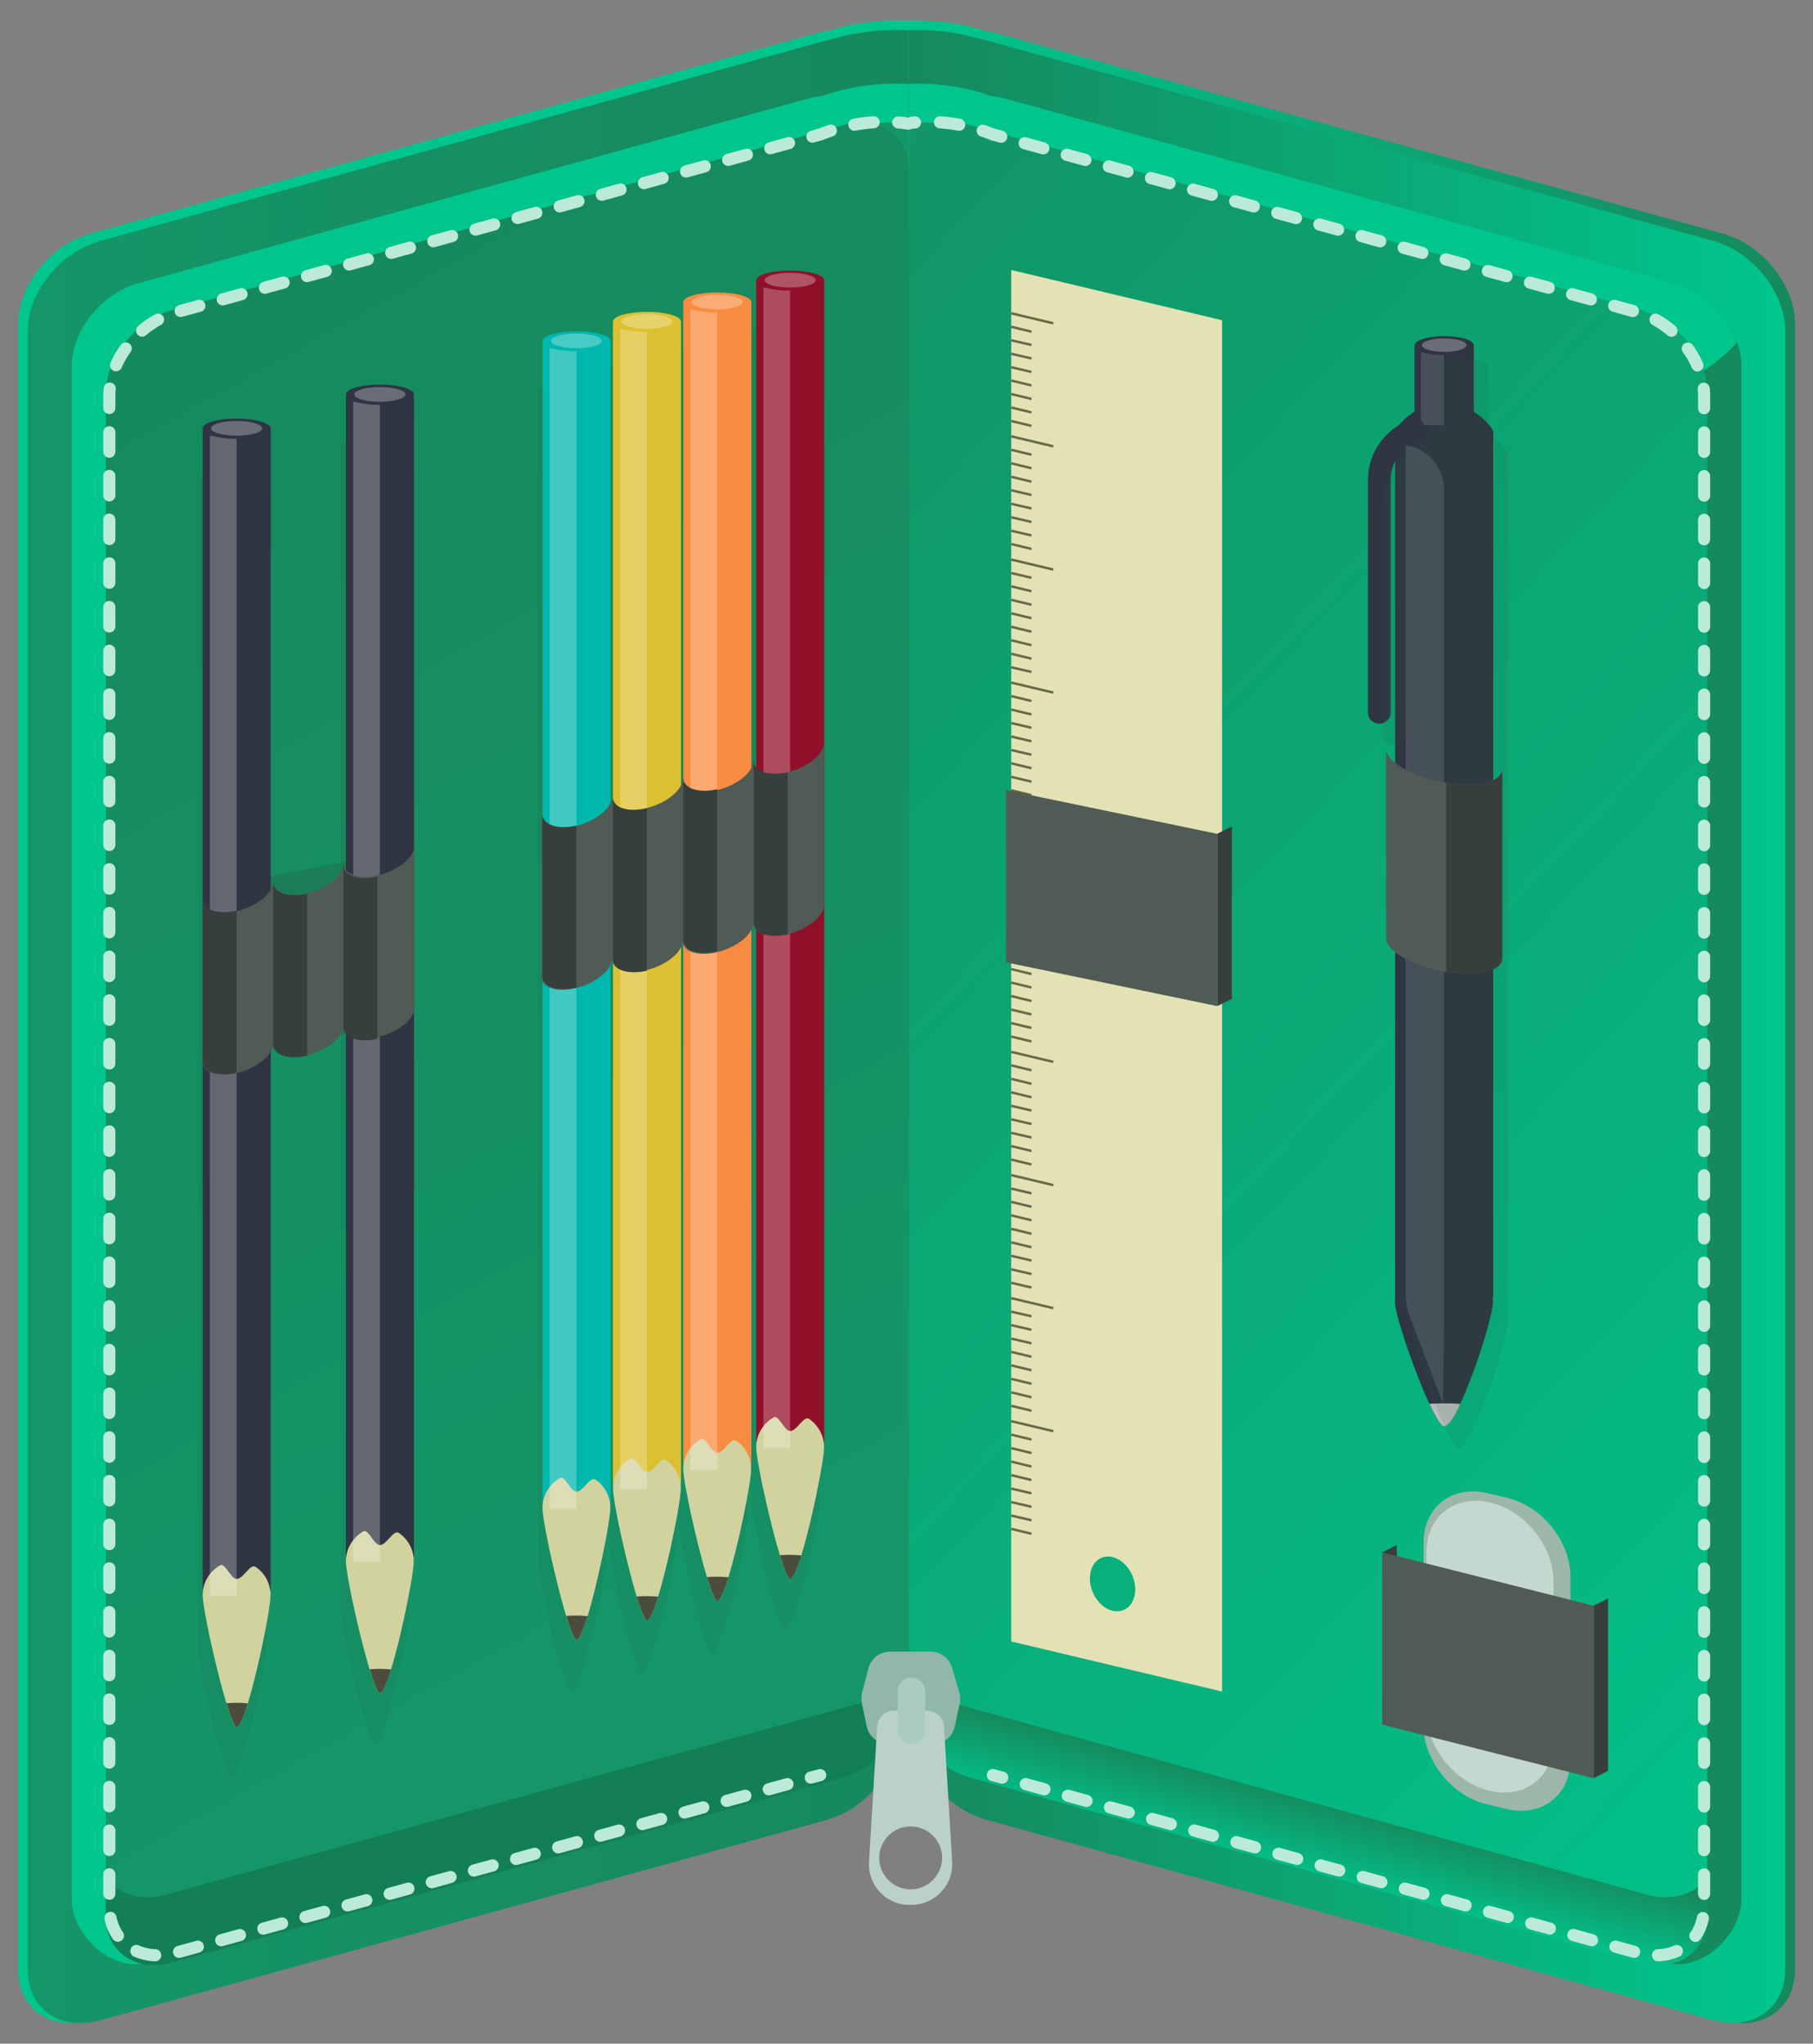 <?xml version="1.0" encoding="utf-8"?>
<!-- Generator: Adobe Illustrator 21.0.1, SVG Export Plug-In . SVG Version: 6.00 Build 0)  -->
<svg version="1.1" id="Шар_1" xmlns="http://www.w3.org/2000/svg" xmlns:xlink="http://www.w3.org/1999/xlink" x="0px" y="0px"
	 viewBox="0 0 887.3 1000" style="enable-background:new 0 0 887.3 1000;" xml:space="preserve">
<rect x="0" y="0" width="887.3" height="1000" fill="#808080" stroke="none"/>
<style type="text/css">
	.st0{fill:#00C68D;}
	.st1{fill:url(#SVGID_1_);}
	.st2{fill:url(#SVGID_2_);}
	.st3{fill:#16895D;}
	.st4{fill:#159668;}
	.st5{fill:url(#SVGID_3_);}
	.st6{fill:url(#SVGID_4_);}
	.st7{fill:none;stroke:#BBEAD8;stroke-width:5.94;stroke-linecap:round;stroke-miterlimit:10;}
	.st8{fill:none;stroke:#BBEAD8;stroke-width:5.94;stroke-linecap:round;stroke-miterlimit:10;stroke-dasharray:9.503,11.879;}
	.st9{fill:#2F3542;}
	.st10{fill:#BCBCBC;}
	.st11{opacity:0.13;fill:#FFFFFF;enable-background:new    ;}
	.st12{opacity:0.28;fill:#FFFFFF;enable-background:new    ;}
	.st13{opacity:0.13;fill:#265E48;enable-background:new    ;}
	.st14{fill:url(#SVGID_5_);}
	.st15{fill:url(#SVGID_6_);}
	.st16{fill:#137F56;}
	.st17{fill:#91B7AA;}
	.st18{fill:#BAD1CA;}
	.st19{fill:#AACCBE;}
	.st20{opacity:0.35;fill:#265E48;enable-background:new    ;}
	.st21{fill:#00B7AE;}
	.st22{fill:#D1D39F;}
	.st23{fill:#4C4C3C;}
	.st24{opacity:0.25;fill:#FFFFFF;enable-background:new    ;}
	.st25{fill:#DDC031;}
	.st26{fill:#F98C41;}
	.st27{fill:#911029;}
	.st28{fill:#515B55;}
	.st29{fill:#363F3B;}
	.st30{fill:#E2E2B5;}
	.st31{fill:none;stroke:#686847;stroke-width:1.188;stroke-miterlimit:10;}
	.st32{fill:#9CB7AA;}
	.st33{fill:#C5D8CF;}
</style>
<title>Asset 8famaly</title>
<g id="_x30_18145b5-df14-4129-bc4a-4f68c6b1e174">
	<g id="c8edcdcb-6713-4b3a-a7a7-a7c390884026">
		<path class="st0" d="M442.5,10.2c2-0.2,3.9-0.2,5.9-0.2c36.7,0,66.5,16.5,66.5,36.8s-29.8,36.8-66.5,36.8c-2,0-4,0-5.9-0.2V10.2z"
			/>
		
			<linearGradient id="SVGID_1_" gradientUnits="userSpaceOnUse" x1="451.989" y1="498.66" x2="878.453" y2="498.66" gradientTransform="matrix(1 0 0 -1 0 1001.07)">
			<stop  offset="0" style="stop-color:#00C68D"/>
			<stop  offset="1" style="stop-color:#16895D"/>
		</linearGradient>
		<path class="st1" d="M843.1,988.6L487.4,887c-19.5-5.4-35.4-25.2-35.4-44.2V40.9c0-19,15.8-30.1,35.4-24.7l355.7,98.1
			c19.5,5.4,35.4,25.2,35.4,44.2v805.4C878.5,982.9,862.6,994,843.1,988.6z"/>
		
			<linearGradient id="SVGID_2_" gradientUnits="userSpaceOnUse" x1="2112.647" y1="498.674" x2="2543.862" y2="498.674" gradientTransform="matrix(-1 0 0 -1 2986.348 1001.07)">
			<stop  offset="0" style="stop-color:#00C68D"/>
			<stop  offset="1" style="stop-color:#16895D"/>
		</linearGradient>
		<path class="st2" d="M442.5,14.9c2-0.2,3.9-0.2,5.9-0.2c10.6-0.1,21.2,1.4,31.3,4.3c1,0.2,1.9,0.4,2.9,0.7l355.7,98.1
			c19.5,5.4,35.4,25.2,35.4,44.2v801.8c0,19-15.8,30.1-35.4,24.7l-355.7-98.1c-19.5-5.4-35.4-25.2-35.4-44.2V88.4
			c-1.6,0-3.2-0.1-4.8-0.1V14.9z"/>
		<path class="st3" d="M814.9,960.3l-323.1-98.7c-18-5-32.6-23.2-32.6-40.8V71c0-17.6,14.6-27.8,32.6-22.8l327.9,90.4
			c18,5,32.6,23.2,32.6,40.8v749.8C852.2,946.7,832.9,965.3,814.9,960.3z"/>
		<path class="st0" d="M823.8,187c11.4-5.6,20-12.2,26.3-19.6c-4.7-13.3-16.6-25-30.5-28.9L491.8,48.2c-18-5-32.6,5.3-32.6,22.8
			v625.7C574.7,509.1,761.5,217.4,823.8,187z"/>
		<path class="st0" d="M442.5,41.1c2-0.1,3.9-0.2,5.9-0.2c36.7,0,66.5,16.5,66.5,36.8s-29.8,36.8-66.5,36.8c-2,0-4,0-5.9-0.2V41.1z"
			/>
		<path class="st4" d="M442.5,60.1c2-0.1,3.9-0.2,5.9-0.2c36.7,0,66.5,16.5,66.5,36.8s-29.8,36.8-66.5,36.8c-2,0-4,0-5.9-0.2V60.1z"
			/>
		
			<linearGradient id="SVGID_3_" gradientUnits="userSpaceOnUse" x1="1940.103" y1="108.815" x2="2833.419" y2="952.238" gradientTransform="matrix(-1 0 0 -1 2986.348 1001.07)">
			<stop  offset="0" style="stop-color:#00C68D"/>
			<stop  offset="1" style="stop-color:#16895D"/>
		</linearGradient>
		<path class="st5" d="M803,954.3l-327.9-90.4c-18-5-32.6-23.2-32.6-40.8V84.1c0-17.6,14.6-27.8,32.6-22.8L803,151.7
			c18,5,32.6,23.2,32.6,40.8v739.1C835.6,949.1,821,959.3,803,954.3z"/>
		
			<linearGradient id="SVGID_4_" gradientUnits="userSpaceOnUse" x1="629.449" y1="81.769" x2="640.14" y2="123.346" gradientTransform="matrix(1 0 0 -1 0 1001.07)">
			<stop  offset="0" style="stop-color:#00C68D"/>
			<stop  offset="1" style="stop-color:#16895D"/>
		</linearGradient>
		<path class="st6" d="M458.8,831.3L805.8,927c12.7,3.5,23.8-0.1,29.8-8.4v18.9c0,17.6-14.6,27.8-32.6,22.8l-327.9-90.4
			c-18-5-32.6-23.2-32.6-40.8v-6.3C447.3,826.7,452.8,829.6,458.8,831.3z"/>
		<line class="st7" x1="485.9" y1="868.6" x2="490.5" y2="869.8"/>
		<path class="st8" d="M502,873l299.4,82.5c18,5,32.6-5.2,32.6-22.8V193.6c0-17.6-14.6-35.8-32.6-40.8l-315.4-87
			c-10.2-4.1-21.2-6.2-32.2-6.2"/>
		<path class="st7" d="M447.8,59.9c-1.6,0.1-3.2,0.3-4.8,0.6"/>
		<path class="st9" d="M675,354.1c3.1,0,5.6-2.5,5.6-5.6v0V234.8c0-11.1,9-20.1,20.1-20.1c3.1,0.1,5.7-2.2,5.8-5.3
			c0.1-3.1-2.2-5.7-5.3-5.8c-0.2,0-0.3,0-0.5,0c-17.2,0-31.2,14-31.2,31.2v113.8C669.4,351.7,671.9,354.1,675,354.1z"/>
		<path class="st9" d="M706.8,196.8c-13.2,0-24,12-24,14.5v423.6h48V211.3C730.7,208.9,720,196.8,706.8,196.8z"/>
		<path class="st9" d="M730.7,637.1c0,8.6-17.1,60.7-24,60.7c-5.1,0-24-52.1-24-60.7c0-5.9,5-11,12.4-13.7c3.4-1.2,7.4,6.3,11.6,6.3
			c5,0,9.6-7.3,13.4-5.6C726.6,627,730.7,631.8,730.7,637.1z"/>
		<path class="st10" d="M706.8,686.7c-2.5,0-4.9,0.1-7.2,0.2c3,6.5,5.7,11,7.2,11c2,0,4.9-4.4,7.9-10.9
			C712.1,686.7,709.5,686.7,706.8,686.7z"/>
		<path class="st11" d="M687.9,218v414.8c0,4,0.7,8,2.2,11.8l16.1,42.1l0.6-47.7V239.6c0-10.7-7.7-19.8-18.2-21.6h-0.1L687.9,218z"
			/>
		<path class="st9" d="M706.8,164.5c-8,0-14.5,2-14.5,4.5v38.6h29v-38.6C721.3,166.4,714.8,164.5,706.8,164.5z"/>
		<ellipse class="st12" cx="706.8" cy="168.9" rx="10.9" ry="3.3"/>
		<path class="st11" d="M695.4,172.3V204c0,4.1,0.5,0.1,1.3,4h9.7l0.3,2.2v-36.5c-3.7,0.1-7.5-0.4-11.1-1.4L695.4,172.3z"/>
		<path class="st13" d="M691.9,218.5c2.1-2.5,4.7-4.6,7.4-6.4v-32.5c0-2.5,6.5-4.5,14.5-4.5s14.5,2,14.5,4.5v32.5
			c5.8,3.7,9.5,8.4,9.5,9.9v423.5h-0.2c0.2,0.7,0.2,1.5,0.2,2.2c0,6.1-8.6,34-16,49.8l0,0l0,0l-0.5,1.1v0.1l-0.5,1.1l0,0
			c-0.7,1.5-1.5,2.8-2.2,3.9l-0.1,0.1l-0.4,0.7l-0.1,0.2l-0.4,0.6l-0.1,0.2l-0.4,0.5l-0.2,0.2c-0.3,0.4-0.6,0.7-0.9,1.1l-0.1,0.1
			l-0.3,0.3l-0.1,0.1l-0.3,0.2l-0.2,0.1l-0.2,0.2l-0.1,0.1l-0.3,0.1h-0.1c-0.1,0-0.2,0-0.4,0c-0.1,0-0.2,0-0.3,0h-0.1l-0.2-0.1
			l-0.1-0.1l-0.2-0.2l-0.1-0.1l-0.2-0.2l-0.1-0.1l-0.3-0.3l-0.1-0.1c-0.3-0.3-0.5-0.7-0.8-1.1l-0.1-0.1l-0.4-0.6l-0.1-0.1l-0.4-0.6
			l-0.1-0.1l-0.4-0.7v-0.1c-0.7-1.2-1.4-2.5-2.1-3.9l0,0l-0.5-1.1v-0.1l-0.5-1.2l0,0l0,0c-7.3-15.8-16.8-43.6-16.8-49.7
			c0-0.8,0.1-1.5,0.2-2.2H690V236.3c-1.5,2.8-2.2,6-2.2,9.2v113.8c-0.1,3.1-2.8,5.5-5.8,5.3c-2.9-0.1-5.2-2.4-5.3-5.3V245.4
			C676.6,234.4,682.4,224.1,691.9,218.5z"/>
		<path class="st0" d="M444.9,10.2c-2-0.2-3.9-0.2-5.9-0.2c-36.7,0-66.5,16.5-66.5,36.8s29.8,36.8,66.5,36.8c2,0,4,0,5.9-0.2V10.2z"
			/>
		<path class="st0" d="M44.3,988.6L400,887c19.5-5.4,35.4-25.2,35.4-44.2V40.9c0-19-15.8-30.1-35.4-24.7L44.3,114.3
			c-19.5,5.4-35.4,25.2-35.4,44.2v805.4C8.9,982.9,24.7,994,44.3,988.6z"/>
		
			<linearGradient id="SVGID_5_" gradientUnits="userSpaceOnUse" x1="13.647" y1="498.674" x2="444.862" y2="498.674" gradientTransform="matrix(1 0 0 -1 0 1001.07)">
			<stop  offset="0" style="stop-color:#159668"/>
			<stop  offset="1" style="stop-color:#16895D"/>
		</linearGradient>
		<path class="st14" d="M444.9,14.9c-2-0.2-3.9-0.2-5.9-0.2c-10.6-0.1-21.2,1.4-31.3,4.3c-1,0.2-1.9,0.4-2.9,0.7L49,117.9
			c-19.5,5.4-35.4,25.2-35.4,44.2v801.8c0,19,15.8,30.1,35.4,24.7l355.7-98.1c19.5-5.4,35.4-25.3,35.4-44.3V88.4
			c1.6,0,3.2-0.1,4.8-0.1V14.9z"/>
		<path class="st0" d="M444.9,41.1c-2-0.1-3.9-0.2-5.9-0.2c-36.7,0-66.5,16.5-66.5,36.8s29.8,36.8,66.5,36.8c2,0,4,0,5.9-0.2V41.1z"
			/>
		<path class="st4" d="M444.9,60.1c-2-0.1-3.9-0.2-5.9-0.2c-36.7,0-66.5,16.5-66.5,36.8s29.8,36.8,66.5,36.8c2,0,4,0,5.9-0.2V60.1z"
			/>
		<path class="st0" d="M72.5,960.3l323.1-98.7c18-5,32.6-23.2,32.6-40.8V71c0-17.6-14.6-27.8-32.6-22.8L67.7,138.6
			c-18,5-32.6,23.2-32.6,40.8v749.8C35.1,946.7,54.5,965.3,72.5,960.3z"/>
		
			<linearGradient id="SVGID_6_" gradientUnits="userSpaceOnUse" x1="390.459" y1="237.215" x2="41.223" y2="866.194" gradientTransform="matrix(1 0 0 -1 0 1001.07)">
			<stop  offset="0" style="stop-color:#159668"/>
			<stop  offset="1" style="stop-color:#16895D"/>
		</linearGradient>
		<path class="st15" d="M84.4,954.3l327.9-90.4c18-5,32.6-23.2,32.6-40.8V84.1c0-17.6-14.6-27.8-32.6-22.8L84.4,151.7
			c-18,5-32.6,23.2-32.6,40.8v739.1C51.7,949.1,66.3,959.3,84.4,954.3z"/>
		<path class="st16" d="M428.6,831.3L81.5,927c-12.7,3.5-23.8-0.1-29.8-8.4v18.9c0,17.6,14.6,27.8,32.6,22.8l327.9-90.4
			c18-5,32.6-23.2,32.6-40.8v-6.3C440,826.7,434.5,829.6,428.6,831.3z"/>
		<path class="st17" d="M456.6,853.4h-21.8c-5.1,0-9.5-3.6-10.6-8.6l-2.4-11.5c-0.3-1.6-0.3-3.3,0.1-4.9l3.1-12
			c1.2-4.8,5.6-8.2,10.5-8.2h20c4.8,0,9,3.1,10.4,7.7l3.6,12.2c0.5,1.7,0.6,3.6,0.2,5.3l-2.4,11.3
			C466.1,849.9,461.7,853.5,456.6,853.4z"/>
		<path class="st18" d="M466,911l-4-66.2c-0.3-4.3-3.8-7.7-8.2-7.7h-16.3c-4.3,0-7.9,3.4-8.2,7.7l-4,66.2
			c-0.7,11,7.7,20.5,18.7,21.1c0.4,0,0.8,0,1.2,0h0.8c11,0,20-8.9,20-19.9C466,911.8,466,911.4,466,911z M445.7,924.5
			c-8.5,0-15.4-6.9-15.4-15.4c0-8.5,6.9-15.4,15.4-15.4c8.5,0,15.4,6.9,15.4,15.4l0,0C461,917.6,454.1,924.5,445.7,924.5
			L445.7,924.5z"/>
		<path class="st19" d="M446.1,820.8L446.1,820.8c3.7,0,6.7,3,6.7,6.7v19.2c0,3.7-3,6.7-6.7,6.7l0,0c-3.7,0-6.7-3-6.7-6.7v-19.2
			C439.4,823.8,442.4,820.8,446.1,820.8z"/>
		<polygon class="st20" points="99.2,519.6 202.5,499.4 202.5,415.1 99.2,435.3 		"/>
		<path class="st13" d="M279.7,187.5c-9.2,0-16.6,2.1-16.6,4.8v568.6h0.2c-0.1,0.8-0.2,1.6-0.2,2.4c0,6.5,6.5,36.1,11.6,52.9l0,0
			l0,0l0.4,1.2v0.1l0.4,1.1v0.1c0.5,1.6,1,3,1.4,4.2v0.1l0.3,0.7l0.1,0.2l0.2,0.6l0.1,0.2l0.3,0.6v0.1c0.2,0.4,0.4,0.8,0.6,1.2v0.1
			l0.2,0.3l0.1,0.1l0.2,0.2l0.1,0.1l0.1,0.2l0.1,0.1l0.1,0.1h0.1c0.1,0,0.1,0,0.2,0c0.1,0,0.2,0,0.2,0h0.1l0.2-0.1l0.1-0.1l0.2-0.2
			l0.1-0.1l0.2-0.2l0.1-0.1l0.2-0.3l0.1-0.1c0.2-0.3,0.4-0.7,0.6-1.2v-0.1l0.3-0.6l0.1-0.2l0.3-0.6l0.1-0.2l0.3-0.7v-0.1
			c0.5-1.2,1-2.6,1.5-4.2l0,0l0.4-1.2v-0.1l0.4-1.2l0,0l0,0c5.5-16.8,11.5-46.4,11.5-53c0-0.8-0.1-1.6-0.2-2.4h0.2V192.2
			C296.4,189.6,288.9,187.5,279.7,187.5z"/>
		<path class="st13" d="M314.2,178c-9.2,0-16.6,2.1-16.6,4.8v568.6h0.2c-0.1,0.8-0.2,1.6-0.2,2.4c0,6.5,6.5,36.1,11.6,52.9l0,0l0,0
			l0.4,1.2v0.1l0.4,1.1v0.1c0.5,1.6,1,3,1.4,4.2v0.1l0.3,0.7l0.1,0.2l0.2,0.6l0.1,0.2l0.3,0.6v0.1c0.2,0.4,0.4,0.8,0.6,1.2v0.1
			l0.2,0.3l0.1,0.1l0.2,0.2l0.1,0.1l0.1,0.2l0.1,0.1l0.1,0.1h0.1c0.1,0,0.1,0,0.2,0c0.1,0,0.2,0,0.2,0h0.1l0.2-0.1l0.1-0.1l0.2-0.2
			l0.1-0.1l0.2-0.2l0.1-0.1l0.2-0.3l0.1-0.1c0.2-0.3,0.4-0.7,0.6-1.2v-0.1l0.3-0.6l0.1-0.2l0.3-0.6l0.1-0.2l0.3-0.7v-0.1
			c0.5-1.2,1-2.6,1.5-4.2l0,0l0.4-1.2v-0.1l0.4-1.2l0,0l0,0c5.5-16.8,11.5-46.4,11.5-53c0-0.8-0.1-1.6-0.2-2.4h0.2V182.7
			C330.8,180.1,323.4,178,314.2,178z"/>
		<path class="st13" d="M348.6,168.5c-9.2,0-16.6,2.1-16.6,4.8v568.6h0.2c-0.1,0.8-0.2,1.6-0.2,2.4c0,6.5,6.5,36.1,11.6,52.9l0,0
			l0,0l0.4,1.2v0.1l0.4,1.1v0.1c0.5,1.6,1,3,1.4,4.2v0.1l0.3,0.7l0.1,0.2l0.2,0.6l0.1,0.2l0.3,0.6v0.1c0.2,0.4,0.4,0.8,0.6,1.2v0.1
			l0.2,0.3l0.1,0.1l0.2,0.2l0.1,0.1l0.1,0.2l0.1,0.1l0.1,0.1h0.1c0.1,0,0.1,0,0.2,0c0.1,0,0.2,0,0.2,0h0.1l0.2-0.1l0.1-0.1l0.2-0.2
			l0.1-0.1l0.2-0.2l0.1-0.1l0.2-0.3l0.1-0.1c0.2-0.3,0.4-0.7,0.6-1.2v-0.1l0.3-0.6l0.1-0.2l0.3-0.6l0.1-0.2l0.3-0.7v-0.1
			c0.5-1.2,1-2.6,1.5-4.2l0,0l0.4-1.2v-0.1l0.4-1.2l0,0l0,0c5.5-16.8,11.5-46.4,11.5-53c0-0.8-0.1-1.6-0.2-2.4h0.2V173.2
			C365.3,170.6,357.8,168.5,348.6,168.5z"/>
		<path class="st13" d="M400.9,162.5c0-2.6-7.4-4.8-16.6-4.8c-9.2,0-16.6,2.1-16.6,4.8v568.6h0.2c-0.1,0.8-0.2,1.6-0.2,2.4
			c0,6.5,6.5,36.1,11.6,52.9l0,0l0,0l0.4,1.2v0.1l0.4,1.1v0.1c0.5,1.6,1,3,1.4,4.2v0.1l0.3,0.7l0.1,0.2l0.2,0.6l0.1,0.2l0.3,0.6v0.1
			c0.2,0.4,0.4,0.8,0.6,1.2v0.1l0.2,0.3l0.1,0.1l0.2,0.2l0.1,0.1l0.1,0.2l0.1,0.1l0.1,0.1h0.1c0.1,0,0.1,0,0.2,0c0.1,0,0.2,0,0.2,0
			h0.1l0.2-0.1l0.1-0.1l0.2-0.2l0.1-0.1l0.2-0.2l0.1-0.1l0.2-0.3l0.1-0.1c0.2-0.3,0.4-0.7,0.6-1.2v-0.1l0.3-0.6l0.1-0.2l0.3-0.6
			l0.1-0.2l0.3-0.7V793c0.5-1.2,1-2.6,1.5-4.2l0,0l0.4-1.2v-0.1l0.4-1.2l0,0l0,0c5.5-16.8,11.5-46.4,11.5-53c0-0.8-0.1-1.6-0.2-2.4
			h0.2V162.5z"/>
		<path class="st13" d="M183.5,213.6c-9.2,0-16.6,2.1-16.6,4.8v568.6h0.2c-0.1,0.8-0.2,1.6-0.2,2.4c0,6.5,6.5,36.1,11.6,52.9l0,0
			l0,0l0.4,1.2v0.1l0.4,1.1v0.1c0.5,1.6,1,3,1.4,4.2v0.1l0.3,0.7l0.1,0.2l0.2,0.6l0.1,0.2l0.3,0.6v0.1c0.2,0.4,0.4,0.8,0.6,1.2v0.1
			l0.2,0.3l0.1,0.1l0.2,0.2l0.1,0.1l0.1,0.2l0.1,0.1l0.1,0.1h0.1c0.1,0,0.1,0,0.2,0c0.1,0,0.2,0,0.2,0h0.1l0.2-0.1l0.1-0.1l0.2-0.2
			l0.1-0.1l0.2-0.2l0.1-0.1l0.2-0.3l0.1-0.1c0.2-0.3,0.4-0.7,0.6-1.2v-0.1l0.3-0.6l0.1-0.2l0.3-0.6l0.1-0.2l0.3-0.7v-0.1
			c0.5-1.2,1-2.6,1.5-4.2l0,0l0.4-1.2v-0.1l0.4-1.2l0,0l0,0c5.5-16.8,11.5-46.4,11.5-53c0-0.8-0.1-1.6-0.2-2.4h0.2V218.4
			C200.2,215.7,192.7,213.6,183.5,213.6z"/>
		<path class="st13" d="M113.4,230.2c-9.2,0-16.6,2.1-16.6,4.8v568.6H97c-0.1,0.8-0.2,1.6-0.2,2.4c0,6.5,6.5,36.1,11.6,52.9l0,0l0,0
			l0.4,1.2v0.1l0.4,1.1v0.1c0.5,1.6,1,3,1.4,4.2v0.1l0.3,0.7l0.2,0.2l0.2,0.6l0.1,0.2l0.3,0.6v0.1c0.2,0.4,0.4,0.8,0.6,1.2v0.1
			l0.2,0.3l0.1,0.1l0.2,0.2l0.1,0.1l0.1,0.2l0.1,0.1l0.1,0.1h0.1c0.1,0,0.1,0,0.2,0c0.1,0,0.2,0,0.2,0h0.1l0.2-0.1l0.1-0.1l0.2-0.2
			l0.1-0.1l0.2-0.2l0.1-0.1l0.2-0.3l0.1-0.1c0.2-0.3,0.4-0.7,0.6-1.2v-0.1l0.3-0.6l0.1-0.2l0.3-0.6l0.1-0.2l0.3-0.7v-0.1
			c0.5-1.2,1-2.6,1.5-4.2l0,0l0.4-1.2v-0.1l0.4-1.2l0,0l0,0c5.4-16.7,11.4-46.4,11.4-52.9c0-0.8-0.1-1.6-0.2-2.4h0.2V235
			C130.1,232.4,122.6,230.2,113.4,230.2z"/>
		<line class="st7" x1="401.4" y1="868.6" x2="396.8" y2="869.8"/>
		<path class="st8" d="M385.4,873L86.1,955.5c-18,5-32.6-5.2-32.6-22.8V193.6c0-17.6,14.6-35.8,32.6-40.8l315.3-87
			c10.2-4.1,21.2-6.2,32.2-6.2"/>
		<path class="st7" d="M439.6,59.9c1.6,0.1,3.2,0.3,4.8,0.6"/>
		<path class="st21" d="M282.1,162.1c-9.2,0-16.6,2.1-16.6,4.8v568.6h33.3V166.8C298.7,164.2,291.3,162.1,282.1,162.1z"/>
		<path class="st22" d="M298.7,737.8c0,9.2-11.9,64.6-16.6,64.6c-3.6,0-16.6-55.4-16.6-64.6c0-6.1,3.3-11.6,8.6-14.6
			c2.4-1.3,5.1,6.7,8,6.7c3.4,0,6.6-7.7,9.3-5.9C296,727.1,298.7,732.2,298.7,737.8z"/>
		<ellipse class="st12" cx="282.1" cy="166.8" rx="12.5" ry="3.6"/>
		<path class="st23" d="M282.1,790.5c-1.7,0-3.4,0.1-5,0.2c2.1,6.9,4,11.7,5,11.7c1.4,0,3.4-4.8,5.5-11.6
			C285.8,790.6,284,790.5,282.1,790.5z"/>
		<path class="st24" d="M269,170.4v567.8h13.1V171.9c-4.3,0.1-8.6-0.5-12.7-1.5H269z"/>
		<path class="st25" d="M316.6,152.6c-9.2,0-16.6,2.1-16.6,4.8v568.6h33.3V157.3C333.2,154.7,325.7,152.6,316.6,152.6z"/>
		<path class="st22" d="M333.2,728.3c0,9.2-11.9,64.6-16.6,64.6c-3.6,0-16.6-55.4-16.6-64.6c0-6.1,3.3-11.6,8.6-14.6
			c2.4-1.3,5.1,6.7,8,6.7c3.4,0,6.6-7.7,9.3-5.9C330.5,717.6,333.2,722.7,333.2,728.3z"/>
		<ellipse class="st12" cx="316.6" cy="157.3" rx="12.5" ry="3.6"/>
		<path class="st23" d="M316.6,781c-1.7,0-3.4,0.1-5,0.2c2.1,6.9,4,11.7,5,11.7c1.4,0,3.4-4.8,5.5-11.6
			C320.3,781.1,318.5,781,316.6,781z"/>
		<path class="st24" d="M303.5,160.9v567.8h13.1V162.4c-4.3,0.1-8.6-0.5-12.7-1.5H303.5z"/>
		<path class="st26" d="M351,143.1c-9.2,0-16.6,2.1-16.6,4.8v568.6h33.3V147.8C367.6,145.2,360.2,143.1,351,143.1z"/>
		<path class="st22" d="M367.6,718.8c0,9.2-11.9,64.6-16.6,64.6c-3.6,0-16.6-55.4-16.6-64.6c0-6.1,3.3-11.6,8.6-14.6
			c2.4-1.3,5.1,6.7,8,6.7c3.4,0,6.6-7.7,9.3-5.9C364.9,708.1,367.6,713.2,367.6,718.8z"/>
		<ellipse class="st12" cx="351" cy="147.8" rx="12.5" ry="3.6"/>
		<path class="st23" d="M351,771.5c-1.7,0-3.4,0.1-5,0.2c2.1,6.9,4,11.7,5,11.7c1.4,0,3.4-4.8,5.5-11.6
			C354.7,771.6,352.9,771.5,351,771.5z"/>
		<path class="st24" d="M337.9,151.4v567.8H351V152.9c-4.3,0.1-8.6-0.5-12.7-1.5H337.9z"/>
		<path class="st27" d="M386.7,132.4c-9.2,0-16.6,2.1-16.6,4.8v568.6h33.3V137.1C403.3,134.5,395.8,132.4,386.7,132.4z"/>
		<path class="st22" d="M403.3,708.1c0,9.2-11.9,64.6-16.6,64.6c-3.6,0-16.6-55.4-16.6-64.6c0-6.1,3.3-11.6,8.6-14.6
			c2.4-1.3,5.1,6.7,8,6.7c3.4,0,6.6-7.7,9.3-5.9C400.5,697.4,403.3,702.5,403.3,708.1z"/>
		<ellipse class="st12" cx="386.7" cy="137.1" rx="12.5" ry="3.6"/>
		<path class="st23" d="M386.7,760.8c-1.7,0-3.4,0.1-5,0.2c2.1,6.9,4,11.7,5,11.7c1.4,0,3.4-4.8,5.5-11.6
			C390.4,760.9,388.5,760.8,386.7,760.8z"/>
		<path class="st24" d="M373.6,140.7v567.8h13.1V142.2c-4.3,0.1-8.6-0.5-12.7-1.5H373.6z"/>
		<path class="st9" d="M185.9,188.2c-9.2,0-16.6,2.1-16.6,4.8v568.6h33.3V193C202.5,190.3,195.1,188.2,185.9,188.2z"/>
		<path class="st22" d="M202.5,763.9c0,9.2-11.9,64.6-16.6,64.6c-3.6,0-16.6-55.4-16.6-64.6c0-6.1,3.3-11.6,8.6-14.6
			c2.4-1.3,5.1,6.7,8,6.7c3.4,0,6.6-7.7,9.3-5.9C199.8,753.2,202.5,758.4,202.5,763.9z"/>
		<ellipse class="st12" cx="185.9" cy="193" rx="12.5" ry="3.6"/>
		<path class="st23" d="M185.9,816.6c-1.7,0-3.4,0.1-5,0.2c2.1,6.9,4,11.7,5,11.7c1.4,0,3.4-4.8,5.5-11.6
			C189.6,816.7,187.8,816.6,185.9,816.6z"/>
		<path class="st24" d="M172.8,196.5v567.8h13.1V198.1c-4.3,0.1-8.6-0.5-12.7-1.5H172.8z"/>
		<path class="st9" d="M115.8,204.8c-9.2,0-16.6,2.1-16.6,4.8v568.6h33.3V209.6C132.4,207,125,204.8,115.8,204.8z"/>
		<path class="st22" d="M132.4,780.5c0,9.2-11.9,64.6-16.6,64.6c-3.6,0-16.6-55.4-16.6-64.6c0-6.1,3.3-11.6,8.6-14.6
			c2.4-1.3,5.1,6.7,8,6.7c3.4,0,6.6-7.7,9.3-5.9C129.7,769.8,132.4,775,132.4,780.5z"/>
		<ellipse class="st12" cx="115.8" cy="209.6" rx="12.5" ry="3.6"/>
		<path class="st23" d="M115.8,833.2c-1.7,0-3.4,0.1-5,0.2c2.1,6.9,4,11.7,5,11.7c1.4,0,3.4-4.8,5.5-11.6
			C119.5,833.3,117.7,833.2,115.8,833.2z"/>
		<path class="st24" d="M102.7,213.2V781h13.1V214.7c-4.3,0.1-8.6-0.5-12.7-1.5H102.7z"/>
		<path class="st28" d="M185.6,428.1c-9.5,2.4-17.3-0.1-17.3-5.5c0,5.5-7.7,11.9-17.3,14.3c-9.5,2.4-17.3-0.1-17.3-5.5
			c0,5.5-7.7,11.9-17.3,14.3c-9.5,2.4-17.3-0.1-17.3-5.6v79.3c0,5.5,7.7,7.9,17.3,5.5s17.3-8.8,17.3-14.3c0,5.5,7.7,7.9,17.3,5.5
			c9.5-2.4,17.3-8.8,17.3-14.3c0,5.5,7.7,7.9,17.3,5.5c9.5-2.4,17.3-8.8,17.3-14.3v-79.3C202.9,419.3,195.2,425.7,185.6,428.1z"/>
		<path class="st28" d="M386,377.7c-9.5,2.4-17.3-0.1-17.3-5.5c0,5.5-7.7,11.9-17.3,14.3c-9.5,2.4-17.3-0.1-17.3-5.5
			c0,5.5-7.7,11.9-17.3,14.3c-9.5,2.4-17.3-0.1-17.3-5.5c0,5.5-7.7,11.9-17.3,14.3c-9.5,2.4-17.3-0.1-17.3-5.5v79.3
			c0,5.5,7.7,7.9,17.3,5.5c9.5-2.4,17.3-8.8,17.3-14.3c0,5.5,7.7,7.9,17.3,5.5c9.5-2.4,17.3-8.8,17.3-14.3c0,5.5,7.7,7.9,17.3,5.5
			c9.5-2.4,17.3-8.8,17.3-14.3c0,5.5,7.7,7.9,17.3,5.5c9.5-2.4,17.3-8.8,17.3-14.3v-79.3C403.3,368.9,395.5,375.3,386,377.7z"/>
		<path class="st29" d="M115.8,445.6c-9.2,2.1-16.6-0.4-16.6-5.7v79.3c0,5.3,7.4,7.8,16.6,5.7V445.6z"/>
		<path class="st29" d="M150.3,437.3c-9.2,2.1-16.6-0.4-16.6-5.7v79.3c0,5.3,7.4,7.8,16.6,5.7V437.3z"/>
		<path class="st29" d="M184.7,429c-9.2,2.1-16.6-0.4-16.6-5.7v79.3c0,5.3,7.4,7.8,16.6,5.7V429z"/>
		<path class="st29" d="M282.1,404c-9.2,2.1-16.6-0.4-16.6-5.7v79.3c0,5.3,7.4,7.8,16.6,5.7V404z"/>
		<path class="st29" d="M316.6,395.7c-9.2,2.1-16.6-0.4-16.6-5.7v79.3c0,5.3,7.4,7.8,16.6,5.7V395.7z"/>
		<path class="st29" d="M351,386.2c-9.2,2.1-16.6-0.4-16.6-5.7v79.3c0,5.3,7.4,7.8,16.6,5.7V386.2z"/>
		<path class="st29" d="M385.5,377.9c-9.2,2.1-16.6-0.4-16.6-5.7v79.3c0,5.3,7.4,7.8,16.6,5.7V377.9z"/>
		<path class="st30" d="M494.9,132.1v671.1l103.2,24.5V156.7L494.9,132.1z M544.5,788.2c-6.1-1.5-11.1-8.5-11.1-15.8
			c0-7.3,5-12,11.1-10.5s11.1,8.5,11.1,15.8C555.6,784.9,550.7,789.6,544.5,788.2z"/>
		<line class="st31" x1="494.9" y1="153.3" x2="515.5" y2="158.2"/>
		<line class="st31" x1="494.9" y1="159.9" x2="504.8" y2="162.3"/>
		<line class="st31" x1="494.9" y1="166.5" x2="504.8" y2="168.8"/>
		<line class="st31" x1="494.9" y1="173.1" x2="504.8" y2="175.4"/>
		<line class="st31" x1="494.9" y1="179.7" x2="504.8" y2="182"/>
		<line class="st31" x1="494.9" y1="186.2" x2="504.8" y2="188.6"/>
		<line class="st31" x1="494.9" y1="192.8" x2="504.8" y2="195.2"/>
		<line class="st31" x1="494.9" y1="199.4" x2="504.8" y2="201.8"/>
		<line class="st31" x1="494.9" y1="206" x2="504.8" y2="208.4"/>
		<line class="st31" x1="494.9" y1="213.5" x2="515.5" y2="218.4"/>
		<line class="st31" x1="494.9" y1="220.1" x2="504.8" y2="222.5"/>
		<line class="st31" x1="494.9" y1="226.7" x2="504.8" y2="229.1"/>
		<line class="st31" x1="494.9" y1="233.3" x2="504.8" y2="235.7"/>
		<line class="st31" x1="494.9" y1="239.9" x2="504.8" y2="242.2"/>
		<line class="st31" x1="494.9" y1="246.5" x2="504.8" y2="248.8"/>
		<line class="st31" x1="494.9" y1="253.1" x2="504.8" y2="255.4"/>
		<line class="st31" x1="494.9" y1="259.7" x2="504.8" y2="262"/>
		<line class="st31" x1="494.9" y1="266.2" x2="504.8" y2="268.6"/>
		<line class="st31" x1="494.9" y1="273.8" x2="515.5" y2="278.7"/>
		<line class="st31" x1="494.9" y1="280.4" x2="504.8" y2="282.7"/>
		<line class="st31" x1="494.9" y1="286.9" x2="504.8" y2="289.3"/>
		<line class="st31" x1="494.9" y1="293.5" x2="504.8" y2="295.9"/>
		<line class="st31" x1="494.9" y1="300.1" x2="504.8" y2="302.5"/>
		<line class="st31" x1="494.9" y1="306.7" x2="504.8" y2="309.1"/>
		<line class="st31" x1="494.9" y1="313.3" x2="504.8" y2="315.7"/>
		<line class="st31" x1="494.9" y1="319.9" x2="504.8" y2="322.3"/>
		<line class="st31" x1="494.9" y1="326.5" x2="504.8" y2="328.8"/>
		<line class="st31" x1="494.9" y1="334" x2="515.5" y2="338.9"/>
		<line class="st31" x1="494.9" y1="340.6" x2="504.8" y2="343"/>
		<line class="st31" x1="494.9" y1="347.2" x2="504.8" y2="349.6"/>
		<line class="st31" x1="494.9" y1="353.8" x2="504.8" y2="356.1"/>
		<line class="st31" x1="494.9" y1="360.4" x2="504.8" y2="362.7"/>
		<line class="st31" x1="494.9" y1="367" x2="504.8" y2="369.3"/>
		<line class="st31" x1="494.9" y1="373.5" x2="504.8" y2="375.9"/>
		<line class="st31" x1="494.9" y1="380.1" x2="504.8" y2="382.5"/>
		<line class="st31" x1="494.9" y1="386.7" x2="504.8" y2="389.1"/>
		<line class="st31" x1="494.9" y1="394.3" x2="515.5" y2="399.2"/>
		<line class="st31" x1="494.9" y1="400.8" x2="504.8" y2="403.2"/>
		<line class="st31" x1="494.9" y1="407.4" x2="504.8" y2="409.8"/>
		<line class="st31" x1="494.9" y1="414" x2="504.8" y2="416.4"/>
		<line class="st31" x1="494.9" y1="420.6" x2="504.8" y2="423"/>
		<line class="st31" x1="494.9" y1="427.2" x2="504.8" y2="429.5"/>
		<line class="st31" x1="494.9" y1="433.8" x2="504.8" y2="436.1"/>
		<line class="st31" x1="494.9" y1="440.4" x2="504.8" y2="442.7"/>
		<line class="st31" x1="494.9" y1="447" x2="504.8" y2="449.3"/>
		<line class="st31" x1="494.9" y1="454.5" x2="515.5" y2="459.4"/>
		<line class="st31" x1="494.9" y1="461.1" x2="504.8" y2="463.4"/>
		<line class="st31" x1="494.9" y1="467.7" x2="504.8" y2="470"/>
		<line class="st31" x1="494.9" y1="474.2" x2="504.8" y2="476.6"/>
		<line class="st31" x1="494.9" y1="480.8" x2="504.8" y2="483.2"/>
		<line class="st31" x1="494.9" y1="487.4" x2="504.8" y2="489.8"/>
		<line class="st31" x1="494.9" y1="494" x2="504.8" y2="496.4"/>
		<line class="st31" x1="494.9" y1="500.6" x2="504.8" y2="503"/>
		<line class="st31" x1="494.9" y1="507.2" x2="504.8" y2="509.6"/>
		<line class="st31" x1="494.9" y1="514.7" x2="515.5" y2="519.6"/>
		<line class="st31" x1="494.9" y1="521.3" x2="504.8" y2="523.7"/>
		<line class="st31" x1="494.9" y1="527.9" x2="504.8" y2="530.3"/>
		<line class="st31" x1="494.9" y1="534.5" x2="504.8" y2="536.9"/>
		<line class="st31" x1="494.9" y1="541.1" x2="504.8" y2="543.4"/>
		<line class="st31" x1="494.9" y1="547.7" x2="504.8" y2="550"/>
		<line class="st31" x1="494.9" y1="554.3" x2="504.8" y2="556.6"/>
		<line class="st31" x1="494.9" y1="560.8" x2="504.8" y2="563.2"/>
		<line class="st31" x1="494.9" y1="567.4" x2="504.8" y2="569.8"/>
		<line class="st31" x1="494.9" y1="575" x2="515.5" y2="579.9"/>
		<line class="st31" x1="494.9" y1="581.6" x2="504.8" y2="583.9"/>
		<line class="st31" x1="494.9" y1="588.1" x2="504.8" y2="590.5"/>
		<line class="st31" x1="494.9" y1="594.7" x2="504.8" y2="597.1"/>
		<line class="st31" x1="494.9" y1="601.3" x2="504.8" y2="603.7"/>
		<line class="st31" x1="494.9" y1="607.9" x2="504.8" y2="610.3"/>
		<line class="st31" x1="494.9" y1="614.5" x2="504.8" y2="616.8"/>
		<line class="st31" x1="494.9" y1="621.1" x2="504.8" y2="623.4"/>
		<line class="st31" x1="494.9" y1="627.7" x2="504.8" y2="630"/>
		<line class="st31" x1="494.9" y1="635.2" x2="515.5" y2="640.1"/>
		<line class="st31" x1="494.9" y1="641.8" x2="504.8" y2="644.1"/>
		<line class="st31" x1="494.9" y1="648.4" x2="504.8" y2="650.7"/>
		<line class="st31" x1="494.9" y1="655" x2="504.8" y2="657.3"/>
		<line class="st31" x1="494.9" y1="661.5" x2="504.8" y2="663.9"/>
		<line class="st31" x1="494.9" y1="668.1" x2="504.8" y2="670.5"/>
		<line class="st31" x1="494.9" y1="674.7" x2="504.8" y2="677.1"/>
		<line class="st31" x1="494.9" y1="681.3" x2="504.8" y2="683.7"/>
		<line class="st31" x1="494.9" y1="687.9" x2="504.8" y2="690.3"/>
		<line class="st31" x1="494.9" y1="695.4" x2="515.5" y2="700.3"/>
		<line class="st31" x1="494.9" y1="702" x2="504.8" y2="704.4"/>
		<line class="st31" x1="494.9" y1="708.6" x2="504.8" y2="711"/>
		<line class="st31" x1="494.9" y1="715.2" x2="504.8" y2="717.6"/>
		<line class="st31" x1="494.9" y1="721.8" x2="504.8" y2="724.2"/>
		<line class="st31" x1="494.9" y1="728.4" x2="504.8" y2="730.7"/>
		<line class="st31" x1="494.9" y1="735" x2="504.8" y2="737.3"/>
		<line class="st31" x1="494.9" y1="741.6" x2="504.8" y2="743.9"/>
		<line class="st31" x1="494.9" y1="748.1" x2="504.8" y2="750.5"/>
		<polygon class="st28" points="595.7,492.3 492.4,470.9 492.4,386.6 595.7,408 		"/>
		<polygon class="st29" points="595.7,492.3 602.9,488.8 602.9,404.4 595.7,408 		"/>
		<polygon class="st29" points="779.9,870.1 787,866.5 787,782.2 779.9,785.7 		"/>
		<polygon class="st29" points="676.5,843.9 683.6,840.4 683.6,756 676.5,759.6 		"/>
		<path class="st32" d="M737.5,885.2l-9.7-2.3c-17.2-4-31.1-21.3-31.1-38.7v-89.4c0-17.3,13.9-28.2,31.1-24.2l9.7,2.3
			c17.2,4,31.1,21.3,31.1,38.7V861C768.6,878.4,754.7,889.2,737.5,885.2z"/>
		<path class="st33" d="M729.2,876.3L729.2,876.3c-17.2-4-31.1-21.3-31.1-38.7v-78.2c0-17.3,13.9-28.2,31.1-24.2l0,0
			c17.2,4,31.1,21.3,31.1,38.7v78.2C760.3,869.4,746.4,880.3,729.2,876.3z"/>
		<path class="st28" d="M678.4,367.6c1.7,6,13.7,12.6,28.3,15.2c15.8,2.8,28.5-0.1,28.5-6.5v92.6c0,6.4-12.8,9.3-28.5,6.5
			c-14.6-2.6-26.6-9.2-28.3-15.2V367.6z"/>
		<path class="st29" d="M707.8,383c15.3,2.5,27.4-0.4,27.4-6.6v92.6c0,6.2-12.2,9.1-27.4,6.6V383z"/>
		<polygon class="st28" points="779.9,870.1 676.5,843.9 676.5,759.6 779.9,785.7 		"/>
	</g>
</g>
</svg>
